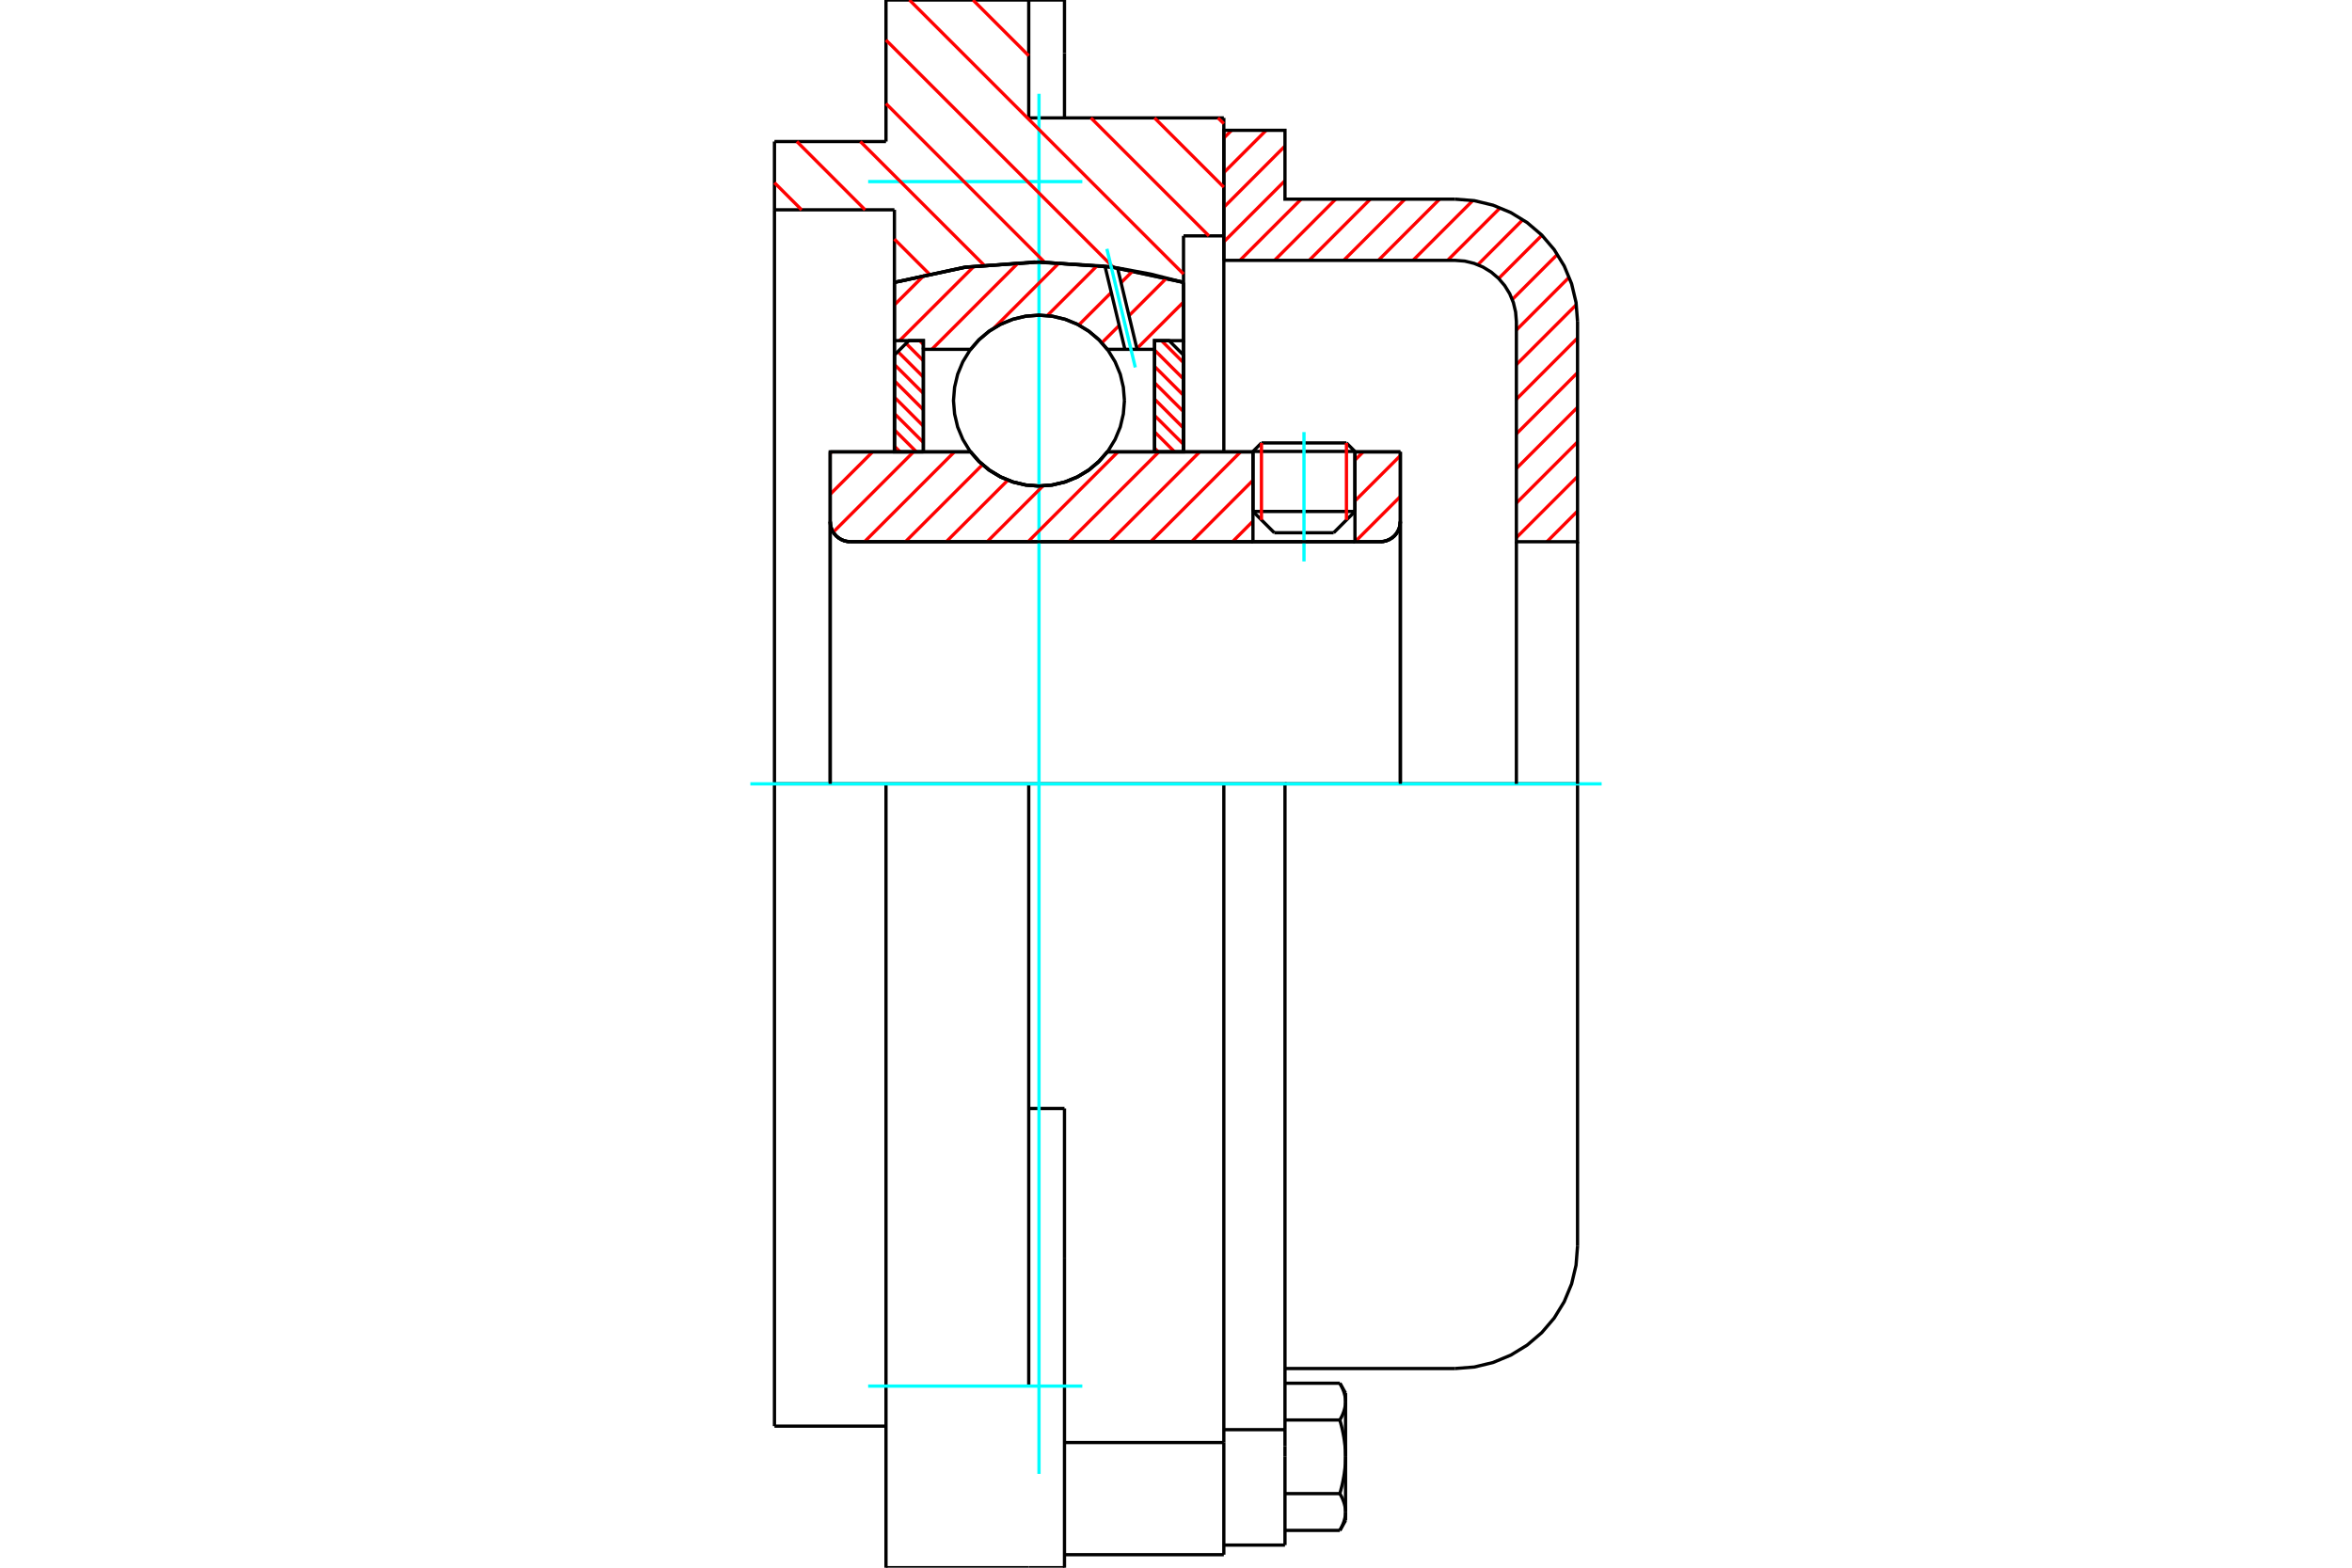 <?xml version="1.0" standalone="no"?>
<!DOCTYPE svg PUBLIC "-//W3C//DTD SVG 1.1//EN"
	"http://www.w3.org/Graphics/SVG/1.1/DTD/svg11.dtd">
<svg xmlns="http://www.w3.org/2000/svg" height="100%" width="100%" viewBox="0 0 36000 24000">
	<rect x="-1800" y="-1200" width="39600" height="26400" style="fill:#FFF"/>
	<g style="fill:none; fill-rule:evenodd" transform="matrix(1 0 0 1 0 0)">
		<g style="fill:none; stroke:#000; stroke-width:50; shape-rendering:geometricPrecision">
			<line x1="20739" y1="6911" x2="19178" y2="6911"/>
			<line x1="19308" y1="6781" x2="20609" y2="6781"/>
			<line x1="19178" y1="7830" x2="20739" y2="7830"/>
			<line x1="20413" y1="8156" x2="19505" y2="8156"/>
			<polyline points="21126,8293 21175,8289 21221,8278 21266,8259 21307,8234 21344,8203 21375,8166 21400,8125 21419,8080 21430,8034 21434,7985"/>
			<line x1="21434" y1="6918" x2="21434" y2="7985"/>
			<line x1="20739" y1="6918" x2="21434" y2="6918"/>
			<line x1="16949" y1="6918" x2="19178" y2="6918"/>
			<polyline points="14856,6918 14989,7069 15144,7199 15318,7303 15505,7379 15701,7425 15903,7441 16104,7425 16300,7379 16488,7303 16661,7199 16816,7069 16949,6918"/>
			<line x1="12707" y1="6918" x2="14856" y2="6918"/>
			<line x1="12707" y1="7985" x2="12707" y2="6918"/>
			<polyline points="12707,7985 12711,8034 12722,8080 12740,8125 12766,8166 12797,8203 12834,8234 12875,8259 12919,8278 12966,8289 13014,8293"/>
			<line x1="21126" y1="8293" x2="13014" y2="8293"/>
			<line x1="21434" y1="7985" x2="21434" y2="12000"/>
			<line x1="12707" y1="7985" x2="12707" y2="12000"/>
			<line x1="19308" y1="6781" x2="19178" y2="6911"/>
			<line x1="20739" y1="6911" x2="20609" y2="6781"/>
			<line x1="20413" y1="8156" x2="20739" y2="7830"/>
			<line x1="19178" y1="7830" x2="19505" y2="8156"/>
			<line x1="19178" y1="6911" x2="19178" y2="7830"/>
			<line x1="20739" y1="7830" x2="20739" y2="6911"/>
			<polyline points="21126,8293 21175,8289 21221,8278 21266,8259 21307,8234 21344,8203 21375,8166 21400,8125 21419,8080 21430,8034 21434,7985"/>
			<polyline points="12707,7985 12711,8034 12722,8080 12740,8125 12766,8166 12797,8203 12834,8234 12875,8259 12919,8278 12966,8289 13014,8293"/>
			<polyline points="18732,23801 18732,22302 18732,22084"/>
			<line x1="16293" y1="22084" x2="18732" y2="22084"/>
			<line x1="15746" y1="1805" x2="18732" y2="1805"/>
			<line x1="18732" y1="12000" x2="18732" y2="22084"/>
			<line x1="18732" y1="12000" x2="15746" y2="12000"/>
			<line x1="16293" y1="16970" x2="15746" y2="16970"/>
			<line x1="13561" y1="12000" x2="11854" y2="12000"/>
			<line x1="15746" y1="12000" x2="13561" y2="12000"/>
			<line x1="13690" y1="3212" x2="11854" y2="3212"/>
			<line x1="13690" y1="4323" x2="13690" y2="3212"/>
			<polyline points="18115,4323 17020,4089 15903,4011 14785,4089 13690,4323"/>
			<line x1="18115" y1="3611" x2="18115" y2="4323"/>
			<line x1="18732" y1="3611" x2="18115" y2="3611"/>
			<line x1="18732" y1="1805" x2="18732" y2="3611"/>
			<line x1="15746" y1="0" x2="15746" y2="1805"/>
			<line x1="13561" y1="0" x2="15746" y2="0"/>
			<line x1="13561" y1="2167" x2="13561" y2="0"/>
			<line x1="11854" y1="2167" x2="13561" y2="2167"/>
			<line x1="11854" y1="3212" x2="11854" y2="2167"/>
			<line x1="13690" y1="6918" x2="13690" y2="4323"/>
			<line x1="18115" y1="4323" x2="18115" y2="6918"/>
			<line x1="11854" y1="21833" x2="11854" y2="12000"/>
			<line x1="18732" y1="3611" x2="18732" y2="6918"/>
			<line x1="11854" y1="12000" x2="11854" y2="3212"/>
			<line x1="16293" y1="19254" x2="16293" y2="16970"/>
			<line x1="15746" y1="21220" x2="15746" y2="12000"/>
			<line x1="16293" y1="24000" x2="16293" y2="19254"/>
			<line x1="16293" y1="814" x2="16293" y2="0"/>
			<line x1="16293" y1="1805" x2="16293" y2="814"/>
			<polyline points="13561,24000 13561,21220 13561,12000"/>
			<line x1="13561" y1="24000" x2="15746" y2="24000"/>
			<line x1="16293" y1="23801" x2="18732" y2="23801"/>
			<line x1="11854" y1="21833" x2="13561" y2="21833"/>
			<line x1="16293" y1="0" x2="15746" y2="0"/>
			<line x1="15746" y1="24000" x2="16293" y2="24000"/>
			<line x1="18732" y1="21887" x2="19668" y2="21887"/>
			<line x1="19668" y1="22143" x2="19668" y2="21887"/>
			<line x1="19668" y1="22302" x2="19668" y2="22143"/>
			<line x1="19668" y1="23654" x2="19668" y2="22302"/>
			<polyline points="19668,21887 19668,12000 18732,12000"/>
			<polyline points="20508,21739 20513,21730 20518,21721 20523,21713 20527,21704 20532,21695 20536,21687 20540,21679 20544,21670 20548,21662 20551,21654 20555,21645 20558,21637 20561,21629 20564,21621 20567,21613 20570,21605 20572,21597 20575,21589 20577,21581 20579,21574 20581,21566 20583,21558 20585,21550 20587,21542 20588,21535 20589,21527 20591,21519 20592,21512 20593,21504 20593,21496 20594,21488 20594,21481 20595,21473 20595,21465 20595,21458"/>
			<polyline points="20595,22302 20595,22287 20595,22271 20594,22256 20594,22241 20593,22225 20593,22210 20592,22194 20591,22179 20589,22164 20588,22148 20587,22133 20585,22117 20583,22102 20581,22086 20579,22070 20577,22055 20575,22039 20572,22023 20570,22007 20567,21991 20564,21975 20561,21959 20558,21943 20555,21927 20551,21910 20548,21894 20544,21877 20540,21860 20536,21844 20532,21827 20527,21809 20523,21792 20518,21775 20513,21757 20508,21739"/>
			<line x1="20595" y1="21458" x2="20595" y2="22302"/>
			<polyline points="20595,23147 20595,23140 20595,23132 20594,23124 20594,23116 20593,23109 20593,23101 20592,23093 20591,23086 20589,23078 20588,23070 20587,23062 20585,23055 20583,23047 20581,23039 20579,23031 20577,23023 20575,23016 20572,23008 20570,23000 20567,22992 20564,22984 20561,22976 20558,22968 20555,22960 20551,22951 20548,22943 20544,22935 20540,22926 20536,22918 20532,22909 20527,22901 20523,22892 20518,22883 20513,22875 20508,22866"/>
			<line x1="20595" y1="22302" x2="20595" y2="23147"/>
			<polyline points="20508,22866 20513,22848 20518,22830 20523,22813 20527,22795 20532,22778 20536,22761 20540,22744 20544,22728 20548,22711 20551,22694 20555,22678 20558,22662 20561,22646 20564,22629 20567,22613 20570,22598 20572,22582 20575,22566 20577,22550 20579,22534 20581,22519 20583,22503 20585,22488 20587,22472 20588,22457 20589,22441 20591,22426 20592,22410 20593,22395 20593,22380 20594,22364 20594,22349 20595,22333 20595,22318 20595,22302"/>
			<line x1="20595" y1="23147" x2="20595" y2="23278"/>
			<polyline points="20508,23429 20513,23420 20518,23411 20523,23403 20527,23394 20532,23385 20536,23377 20540,23368 20544,23360 20548,23352 20551,23343 20555,23335 20558,23327 20561,23319 20564,23311 20567,23303 20570,23295 20572,23287 20575,23279 20577,23271 20579,23263 20581,23256 20583,23248 20585,23240 20587,23232 20588,23225 20589,23217 20591,23209 20592,23201 20593,23194 20593,23186 20594,23178 20594,23171 20595,23163 20595,23155 20595,23147"/>
			<polyline points="20595,21458 20595,21450 20595,21442 20594,21434 20594,21427 20593,21419 20593,21411 20592,21404 20591,21396 20589,21388 20588,21380 20587,21373 20585,21365 20583,21357 20581,21349 20579,21342 20577,21334 20575,21326 20572,21318 20570,21310 20567,21302 20564,21294 20561,21286 20558,21278 20555,21270 20551,21262 20548,21253 20544,21245 20540,21237 20536,21228 20532,21220 20527,21211 20523,21202 20518,21194 20513,21185 20508,21176"/>
			<line x1="20595" y1="21327" x2="20595" y2="21458"/>
			<line x1="19668" y1="23429" x2="20508" y2="23429"/>
			<line x1="19668" y1="22866" x2="20508" y2="22866"/>
			<line x1="19668" y1="21739" x2="20508" y2="21739"/>
			<line x1="19668" y1="21176" x2="20508" y2="21176"/>
			<polyline points="24146,12000 22273,12000 19668,12000"/>
			<line x1="24146" y1="19077" x2="24146" y2="12000"/>
			<line x1="18732" y1="23654" x2="19668" y2="23654"/>
			<line x1="20508" y1="23429" x2="20595" y2="23278"/>
			<line x1="20595" y1="21327" x2="20508" y2="21176"/>
			<polyline points="22273,20951 22566,20928 22852,20859 23124,20746 23374,20593 23598,20402 23789,20178 23942,19928 24055,19656 24123,19370 24146,19077"/>
			<line x1="19668" y1="20951" x2="22273" y2="20951"/>
		</g>
		<g style="fill:none; stroke:#0FF; stroke-width:50; shape-rendering:geometricPrecision">
			<line x1="19959" y1="8595" x2="19959" y2="6615"/>
			<line x1="15903" y1="22564" x2="15903" y2="1436"/>
			<line x1="11485" y1="12000" x2="24515" y2="12000"/>
			<line x1="13288" y1="2780" x2="16566" y2="2780"/>
			<line x1="13288" y1="21220" x2="16566" y2="21220"/>
		</g>
		<g style="fill:none; stroke:#F00; stroke-width:50; shape-rendering:geometricPrecision">
			<line x1="24146" y1="7824" x2="23678" y2="8293"/>
			<line x1="24146" y1="7295" x2="23210" y2="8231"/>
			<line x1="24146" y1="6765" x2="23210" y2="7701"/>
			<line x1="24146" y1="6235" x2="23210" y2="7172"/>
			<line x1="24146" y1="5705" x2="23210" y2="6642"/>
			<line x1="24146" y1="5175" x2="23210" y2="6112"/>
			<line x1="24128" y1="4664" x2="23210" y2="5582"/>
			<line x1="24019" y1="4243" x2="23210" y2="5052"/>
			<line x1="23838" y1="3894" x2="23147" y2="4585"/>
			<line x1="23600" y1="3602" x2="22938" y2="4264"/>
			<line x1="23309" y1="3363" x2="22620" y2="4053"/>
			<line x1="22962" y1="3181" x2="22157" y2="3986"/>
			<line x1="22543" y1="3070" x2="21627" y2="3986"/>
			<line x1="22034" y1="3049" x2="21097" y2="3986"/>
			<line x1="21504" y1="3049" x2="20567" y2="3986"/>
			<line x1="20974" y1="3049" x2="20038" y2="3986"/>
			<line x1="20444" y1="3049" x2="19508" y2="3986"/>
			<line x1="19915" y1="3049" x2="18978" y2="3986"/>
			<line x1="19668" y1="2766" x2="18732" y2="3702"/>
			<line x1="19668" y1="2236" x2="18732" y2="3173"/>
			<line x1="19380" y1="1995" x2="18732" y2="2643"/>
			<line x1="18850" y1="1995" x2="18732" y2="2113"/>
		</g>
		<g style="fill:none; stroke:#000; stroke-width:50; shape-rendering:geometricPrecision">
			<polyline points="18732,3986 18732,1995 19668,1995 19668,3049 22273,3049"/>
			<polyline points="24146,4923 24123,4630 24055,4344 23942,4072 23789,3822 23598,3598 23374,3407 23124,3254 22852,3141 22566,3072 22273,3049"/>
			<polyline points="24146,4923 24146,8293 23210,8293 23210,4923 23198,4776 23164,4633 23108,4497 23031,4372 22935,4260 22824,4165 22698,4088 22563,4032 22420,3997 22273,3986 18732,3986"/>
			<line x1="24146" y1="12000" x2="24146" y2="8293"/>
			<line x1="23210" y1="8293" x2="23210" y2="12000"/>
		</g>
		<g style="fill:none; stroke:#F00; stroke-width:50; shape-rendering:geometricPrecision">
			<line x1="18643" y1="1805" x2="18732" y2="1893"/>
			<line x1="17671" y1="1805" x2="18732" y2="2866"/>
			<line x1="14893" y1="0" x2="15746" y2="853"/>
			<line x1="16698" y1="1805" x2="18504" y2="3611"/>
			<line x1="13920" y1="0" x2="18115" y2="4195"/>
			<line x1="13561" y1="613" x2="17043" y2="4095"/>
			<line x1="13561" y1="1586" x2="15989" y2="4015"/>
			<line x1="13169" y1="2167" x2="15060" y2="4057"/>
			<line x1="12197" y1="2167" x2="13241" y2="3212"/>
			<line x1="13690" y1="3661" x2="14221" y2="4192"/>
			<line x1="11854" y1="2797" x2="12269" y2="3212"/>
		</g>
		<g style="fill:none; stroke:#000; stroke-width:50; shape-rendering:geometricPrecision">
			<polyline points="18115,4323 17020,4089 15903,4011 14785,4089 13690,4323"/>
		</g>
		<g style="fill:none; stroke:#F00; stroke-width:50; shape-rendering:geometricPrecision">
			<line x1="20609" y1="6781" x2="20609" y2="7960"/>
			<line x1="19308" y1="7960" x2="19308" y2="6781"/>
			<line x1="13690" y1="6831" x2="13777" y2="6918"/>
			<line x1="13690" y1="6581" x2="14027" y2="6918"/>
			<line x1="13690" y1="6331" x2="14133" y2="6773"/>
			<line x1="13690" y1="6080" x2="14133" y2="6523"/>
			<line x1="13690" y1="5830" x2="14133" y2="6273"/>
			<line x1="13690" y1="5580" x2="14133" y2="6022"/>
			<line x1="13743" y1="5383" x2="14133" y2="5772"/>
			<line x1="13869" y1="5258" x2="14133" y2="5522"/>
			<line x1="14076" y1="5215" x2="14133" y2="5271"/>
		</g>
		<g style="fill:none; stroke:#000; stroke-width:50; shape-rendering:geometricPrecision">
			<polyline points="14133,6918 14133,5215 13911,5215 13690,5436 13690,6918 14133,6918"/>
		</g>
		<g style="fill:none; stroke:#F00; stroke-width:50; shape-rendering:geometricPrecision">
			<line x1="17778" y1="5215" x2="18115" y2="5552"/>
			<line x1="17672" y1="5359" x2="18115" y2="5802"/>
			<line x1="17672" y1="5610" x2="18115" y2="6052"/>
			<line x1="17672" y1="5860" x2="18115" y2="6302"/>
			<line x1="17672" y1="6110" x2="18115" y2="6553"/>
			<line x1="17672" y1="6361" x2="18115" y2="6803"/>
			<line x1="17672" y1="6611" x2="17979" y2="6918"/>
			<line x1="17672" y1="6861" x2="17729" y2="6918"/>
		</g>
		<g style="fill:none; stroke:#000; stroke-width:50; shape-rendering:geometricPrecision">
			<polyline points="17672,6918 17672,5215 17894,5215 18115,5436 18115,6918 17672,6918"/>
			<polyline points="17211,6133 17194,5928 17147,5729 17068,5539 16961,5364 16827,5208 16671,5075 16496,4967 16307,4889 16107,4841 15903,4825 15698,4841 15498,4889 15309,4967 15134,5075 14978,5208 14844,5364 14737,5539 14658,5729 14611,5928 14594,6133 14611,6337 14658,6537 14737,6727 14844,6902 14978,7058 15134,7191 15309,7298 15498,7377 15698,7425 15903,7441 16107,7425 16307,7377 16496,7298 16671,7191 16827,7058 16961,6902 17068,6727 17147,6537 17194,6337 17211,6133"/>
		</g>
		<g style="fill:none; stroke:#F00; stroke-width:50; shape-rendering:geometricPrecision">
			<line x1="18115" y1="4624" x2="17401" y2="5337"/>
			<line x1="17856" y1="4257" x2="17280" y2="4833"/>
			<line x1="17130" y1="4983" x2="16865" y2="5248"/>
			<line x1="17342" y1="4145" x2="17159" y2="4328"/>
			<line x1="17009" y1="4478" x2="16512" y2="4975"/>
			<line x1="16797" y1="4064" x2="16030" y2="4831"/>
			<line x1="16215" y1="4021" x2="15215" y2="5021"/>
			<line x1="15589" y1="4021" x2="14262" y2="5348"/>
			<line x1="14912" y1="4073" x2="13769" y2="5215"/>
			<line x1="14149" y1="4210" x2="13690" y2="4668"/>
		</g>
		<g style="fill:none; stroke:#000; stroke-width:50; shape-rendering:geometricPrecision">
			<polyline points="13690,6918 13690,5215 13690,4323"/>
			<polyline points="16913,4075 15831,4011 14750,4094 13690,4323"/>
			<polyline points="17105,4102 17009,4088 16913,4075"/>
			<polyline points="18115,4323 17614,4196 17105,4102"/>
			<polyline points="18115,4323 18115,5215 17672,5215 17672,5348 17672,6918"/>
			<polyline points="17672,5348 17404,5348 17218,5348 16949,5348 16816,5196 16661,5067 16488,4963 16300,4887 16104,4840 15903,4825 15701,4840 15505,4887 15318,4963 15144,5067 14989,5196 14856,5348 14133,5348 14133,6918"/>
			<polyline points="14133,5348 14133,5215 13690,5215"/>
			<line x1="18115" y1="5215" x2="18115" y2="6918"/>
		</g>
		<g style="fill:none; stroke:#0FF; stroke-width:50; shape-rendering:geometricPrecision">
			<line x1="17377" y1="5625" x2="16942" y2="3810"/>
		</g>
		<g style="fill:none; stroke:#000; stroke-width:50; shape-rendering:geometricPrecision">
			<line x1="17218" y1="5348" x2="16913" y2="4075"/>
			<line x1="17404" y1="5348" x2="17105" y2="4102"/>
		</g>
		<g style="fill:none; stroke:#F00; stroke-width:50; shape-rendering:geometricPrecision">
			<line x1="21434" y1="7601" x2="20742" y2="8293"/>
			<line x1="21434" y1="6975" x2="20739" y2="7669"/>
			<line x1="20865" y1="6918" x2="20739" y2="7044"/>
			<line x1="19178" y1="7979" x2="18865" y2="8293"/>
			<line x1="19178" y1="7353" x2="18239" y2="8293"/>
			<line x1="18988" y1="6918" x2="17613" y2="8293"/>
			<line x1="18362" y1="6918" x2="16987" y2="8293"/>
			<line x1="17737" y1="6918" x2="16362" y2="8293"/>
			<line x1="17111" y1="6918" x2="15736" y2="8293"/>
			<line x1="15964" y1="7439" x2="15110" y2="8293"/>
			<line x1="15426" y1="7351" x2="14484" y2="8293"/>
			<line x1="15038" y1="7114" x2="13859" y2="8293"/>
			<line x1="14608" y1="6918" x2="13233" y2="8293"/>
			<line x1="13982" y1="6918" x2="12753" y2="8147"/>
			<line x1="13356" y1="6918" x2="12707" y2="7567"/>
			<line x1="12731" y1="6918" x2="12707" y2="6941"/>
		</g>
		<g style="fill:none; stroke:#000; stroke-width:50; shape-rendering:geometricPrecision">
			<line x1="21434" y1="12000" x2="21434" y2="6918"/>
			<polyline points="21126,8293 21175,8289 21221,8278 21266,8259 21307,8234 21344,8203 21375,8166 21400,8125 21419,8080 21430,8034 21434,7985"/>
			<polyline points="21126,8293 20739,8293 20739,6918"/>
			<polyline points="20739,8293 19178,8293 19178,6918"/>
			<line x1="19178" y1="8293" x2="13014" y2="8293"/>
			<polyline points="12707,7985 12711,8034 12722,8080 12740,8125 12766,8166 12797,8203 12834,8234 12875,8259 12919,8278 12966,8289 13014,8293"/>
			<polyline points="12707,7985 12707,6918 13149,6918 14856,6918 14989,7069 15144,7199 15318,7303 15505,7379 15701,7425 15903,7441 16104,7425 16300,7379 16488,7303 16661,7199 16816,7069 16949,6918 19178,6918"/>
			<line x1="20739" y1="6918" x2="21434" y2="6918"/>
			<line x1="12707" y1="12000" x2="12707" y2="7985"/>
		</g>
	</g>
</svg>
